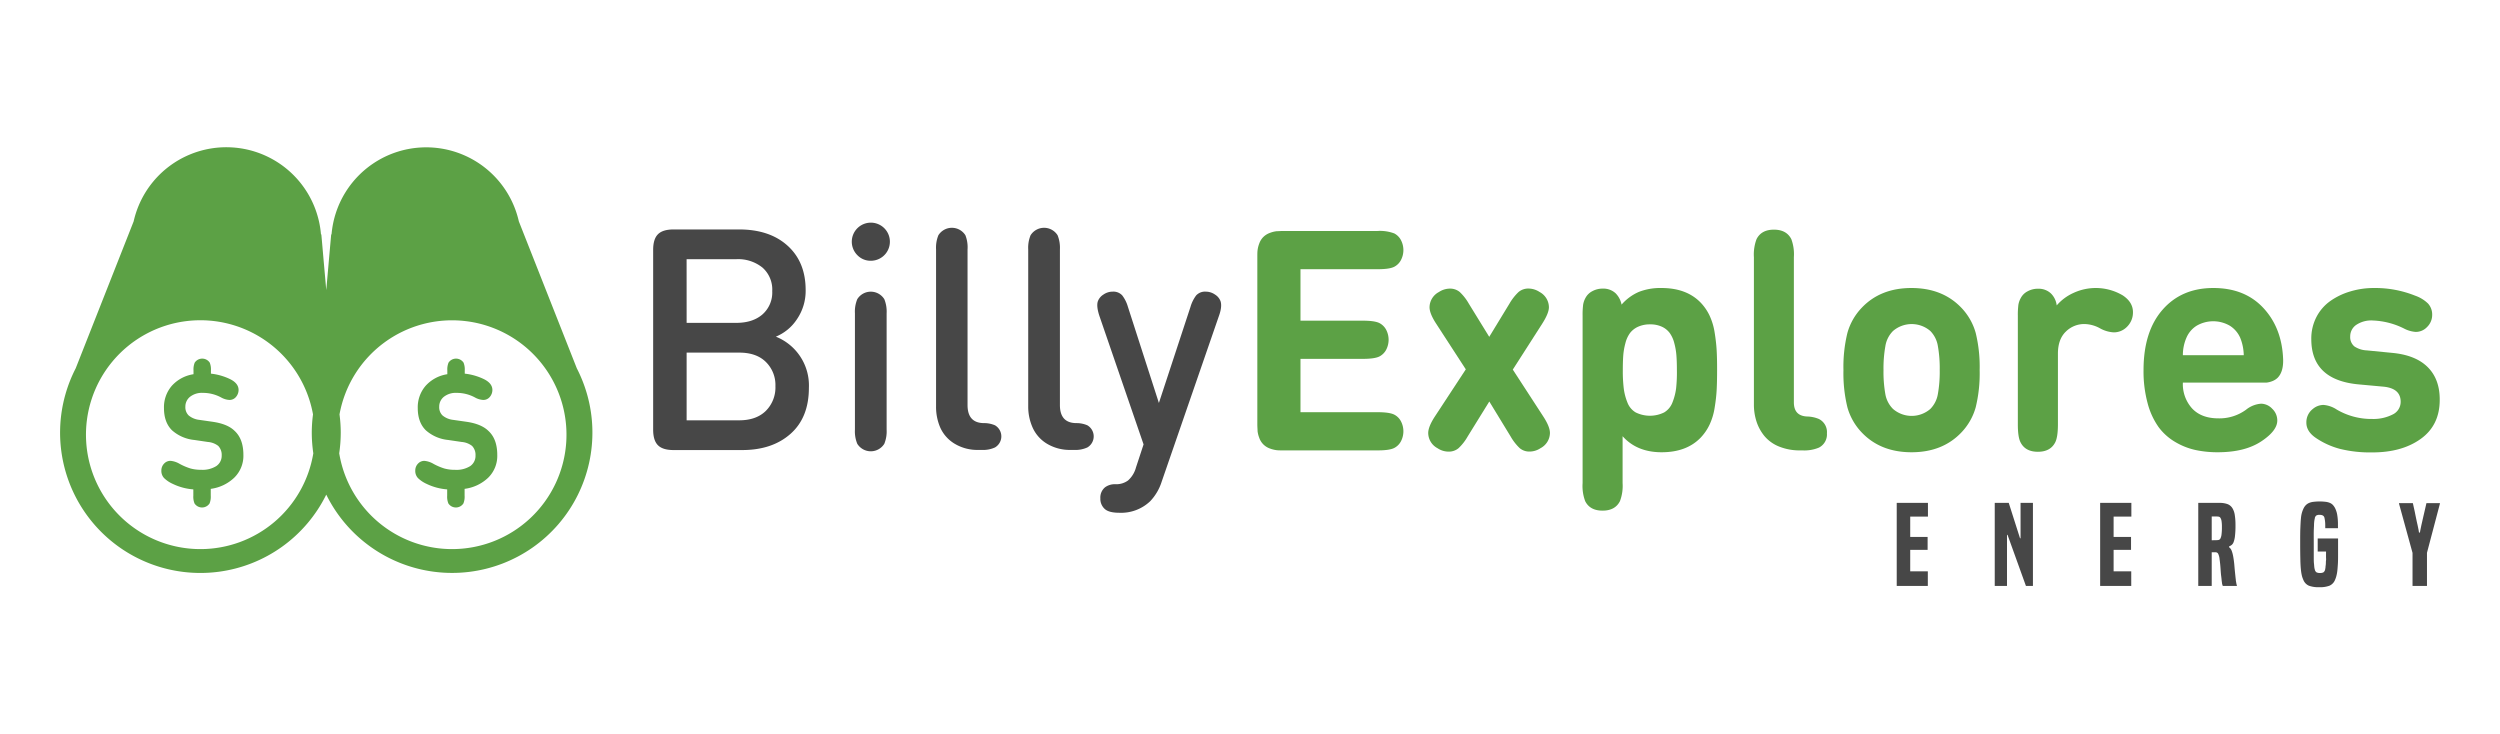 <svg id="Layer_1" data-name="Layer 1" xmlns="http://www.w3.org/2000/svg" viewBox="0 0 832 244.44">
  <defs>
    <style>
      .cls-1 {
        fill: #474747;
      }

      .cls-2 {
        fill: #5ca145;
      }
    </style>
  </defs>
  <g>
    <g>
      <g>
        <g>
          <path class="cls-1" d="M247.07,149.78H224.18c-2.41,0-4.14-.53-5.21-1.6s-1.6-2.8-1.6-5.2V83.17c0-2.41.53-4.14,1.6-5.21s2.8-1.6,5.21-1.6h21.76q10.2,0,16.18,5.42t6,14.69a16.73,16.73,0,0,1-2.92,9.8,15.37,15.37,0,0,1-7,5.77,17.48,17.48,0,0,1,11,17q0,9.9-6.08,15.31T247.07,149.78Zm-18.56-42.33H245c3.64,0,6.54-.92,8.71-2.78A9.7,9.7,0,0,0,257,96.88a9.74,9.74,0,0,0-3.25-7.83A12.92,12.92,0,0,0,245,86.26h-16.5Zm17.53,9.9H228.51v22.53H246q5.67,0,8.87-3.14a11,11,0,0,0,3.19-8.2,10.75,10.75,0,0,0-3.19-8.09C252.77,118.38,249.82,117.35,246,117.35Z"/>
          <path class="cls-1" d="M285.33,84.92a6.34,6.34,0,1,1,4.48,1.86A6.09,6.09,0,0,1,285.33,84.92ZM295.07,143a11,11,0,0,1-.77,4.69,5.3,5.3,0,0,1-9,0,10.82,10.82,0,0,1-.78-4.69V104.26a10.82,10.82,0,0,1,.78-4.69,5.3,5.3,0,0,1,9,0,11,11,0,0,1,.77,4.69Z"/>
          <path class="cls-1" d="M311.52,135.3V83a10.93,10.93,0,0,1,.77-4.7,5.31,5.31,0,0,1,9,0A10.93,10.93,0,0,1,322,83v51.81q0,5.88,5.31,6a9.18,9.18,0,0,1,3.82.73,4.27,4.27,0,0,1,0,7.37,9.44,9.44,0,0,1-4.43.82h-1a14.68,14.68,0,0,1-8-2.06,12,12,0,0,1-4.72-5.23A17.22,17.22,0,0,1,311.52,135.3Z"/>
          <path class="cls-1" d="M342.19,135.3V83a10.9,10.9,0,0,1,.78-4.7,5.31,5.31,0,0,1,9,0,11.08,11.08,0,0,1,.77,4.7v51.81q0,5.88,5.31,6a9.18,9.18,0,0,1,3.82.73,4.27,4.27,0,0,1,0,7.37,9.45,9.45,0,0,1-4.44.82h-1a14.74,14.74,0,0,1-8-2.06,12,12,0,0,1-4.71-5.23A17.07,17.07,0,0,1,342.19,135.3Z"/>
          <path class="cls-1" d="M405.61,105.29l-19,55a16.81,16.81,0,0,1-3.81,6.5,14,14,0,0,1-10.26,3.86c-2.31,0-3.92-.41-4.85-1.24a4.51,4.51,0,0,1-1.49-3.55,4.4,4.4,0,0,1,1.59-3.71,5.51,5.51,0,0,1,3.51-1,6.6,6.6,0,0,0,4.1-1.24,8.79,8.79,0,0,0,2.65-4.33l2.53-7.68-14.64-42.59q-1.14-3.36-.57-5.05a4.44,4.44,0,0,1,1.81-2.2,5.35,5.35,0,0,1,3.09-1,4,4,0,0,1,3.22,1.26,11.58,11.58,0,0,1,1.88,3.79l10.31,32,10.52-32a11.78,11.78,0,0,1,1.88-3.79,4,4,0,0,1,3.23-1.26,5.39,5.39,0,0,1,3.09,1,4.37,4.37,0,0,1,1.8,2.2C406.59,101.47,406.4,103.16,405.61,105.29Z"/>
        </g>
        <path class="cls-2" d="M70.78,140.37l-4.46-.64a6.67,6.67,0,0,1-3.53-1.47,3.78,3.78,0,0,1-1.1-2.91,4.18,4.18,0,0,1,1.53-3.28,6.39,6.39,0,0,1,4.33-1.32,12.69,12.69,0,0,1,6,1.5,6.34,6.34,0,0,0,2.78.85,2.77,2.77,0,0,0,2.21-1,3.62,3.62,0,0,0,.86-2.3q0-2.3-3-3.71a19.45,19.45,0,0,0-6.2-1.74v-1.07a6,6,0,0,0-.4-2.59,3,3,0,0,0-5,0,6,6,0,0,0-.4,2.59v1.26a12.12,12.12,0,0,0-7.23,3.87,10.88,10.88,0,0,0-2.6,7.38c0,3.2.9,5.69,2.72,7.45a13.07,13.07,0,0,0,7.38,3.18l4.54.67a6.38,6.38,0,0,1,3.42,1.31,4.27,4.27,0,0,1,1.15,3.18A4.12,4.12,0,0,1,72,155.1a8.58,8.58,0,0,1-5,1.25,13.33,13.33,0,0,1-3.6-.44,19.7,19.7,0,0,1-3.62-1.54,7.21,7.21,0,0,0-3-1,2.83,2.83,0,0,0-2.08.83,3.29,3.29,0,0,0-1,2.43,3.45,3.45,0,0,0,.91,2.47A9.93,9.93,0,0,0,57.42,161a19,19,0,0,0,6.92,1.87v2.09a5.9,5.9,0,0,0,.4,2.59,3,3,0,0,0,5,0,5.9,5.9,0,0,0,.4-2.59v-2.27A13.93,13.93,0,0,0,78,158.93a10.16,10.16,0,0,0,3-7.55q0-5.3-2.94-8C76.51,141.84,74.07,140.85,70.78,140.37Zm84.48,0-4.47-.64a6.63,6.63,0,0,1-3.52-1.47,3.78,3.78,0,0,1-1.1-2.91,4.18,4.18,0,0,1,1.53-3.28,6.38,6.38,0,0,1,4.32-1.32,12.7,12.7,0,0,1,6,1.5,6.34,6.34,0,0,0,2.78.85,2.77,2.77,0,0,0,2.21-1,3.62,3.62,0,0,0,.86-2.3q0-2.3-3-3.71a19.45,19.45,0,0,0-6.2-1.74v-1.07a6,6,0,0,0-.4-2.59,3,3,0,0,0-5,0,6,6,0,0,0-.4,2.59v1.26a12.12,12.12,0,0,0-7.23,3.87,10.88,10.88,0,0,0-2.61,7.38c0,3.2.91,5.69,2.73,7.45a13.07,13.07,0,0,0,7.37,3.18l4.55.67a6.38,6.38,0,0,1,3.42,1.31,4.27,4.27,0,0,1,1.15,3.18,4.12,4.12,0,0,1-1.75,3.53,8.58,8.58,0,0,1-5,1.25,13.28,13.28,0,0,1-3.6-.44,19.7,19.7,0,0,1-3.62-1.54,7.21,7.21,0,0,0-3-1,2.82,2.82,0,0,0-2.08.83,3.29,3.29,0,0,0-1,2.43,3.45,3.45,0,0,0,.91,2.47A9.93,9.93,0,0,0,141.9,161a19,19,0,0,0,6.92,1.87v2.09a5.9,5.9,0,0,0,.4,2.59,3,3,0,0,0,5,0,5.9,5.9,0,0,0,.4-2.59v-2.27a13.93,13.93,0,0,0,7.87-3.73,10.16,10.16,0,0,0,3-7.55q0-5.3-2.94-8Q160.2,141.09,155.26,140.37Zm40.14-9.07h0a47.18,47.18,0,0,0-3.44-8.73l-19.29-48.9A31.61,31.61,0,0,0,110.34,78l-.12,0-.75,8.43c-.29,3.37-.59,6.75-.89,10.12l-.9-10.12q-.36-4.22-.74-8.43l-.12,0a31.61,31.61,0,0,0-62.34-4.33L25.2,122.56a47.18,47.18,0,0,0-3.44,8.73h0a46.69,46.69,0,0,0,86.82,33.32A46.69,46.69,0,0,0,195.4,131.3ZM66.7,182.74a38.08,38.08,0,1,1,37.47-44.83,46.45,46.45,0,0,0-.41,6.05,47.45,47.45,0,0,0,.51,6.89A38.08,38.08,0,0,1,66.7,182.74Zm83.76,0a38.07,38.07,0,0,1-37.57-31.89,47.45,47.45,0,0,0,.51-6.89,46.45,46.45,0,0,0-.41-6.05,38.07,38.07,0,1,1,37.47,44.83Z"/>
      </g>
      <g>
        <path class="cls-2" d="M427.16,149.89c-1,0-1.73,0-2.31-.07a10.2,10.2,0,0,1-2.18-.54,5.9,5.9,0,0,1-2.23-1.39,5.8,5.8,0,0,1-1.38-2.23,9.12,9.12,0,0,1-.54-2.18c0-.58-.08-1.35-.08-2.31V85.59c0-1,0-1.73.08-2.31a9.12,9.12,0,0,1,.54-2.18,5.87,5.87,0,0,1,1.38-2.23,6,6,0,0,1,2.23-1.38,9.12,9.12,0,0,1,2.18-.54c.58,0,1.35-.08,2.31-.08h31.28a13.45,13.45,0,0,1,5.59.82,5.27,5.27,0,0,1,2.2,2.21,7.17,7.17,0,0,1,0,6.66,5.21,5.21,0,0,1-2.2,2.21q-1.59.83-5.59.82H432.8v17.13h20.72c2.66,0,4.53.27,5.59.82a5.3,5.3,0,0,1,2.2,2.2,7.19,7.19,0,0,1,0,6.67,5.3,5.3,0,0,1-2.2,2.2c-1.06.55-2.93.82-5.59.82H432.8v17.75h25.64q4,0,5.59.82a5.19,5.19,0,0,1,2.2,2.2,7.19,7.19,0,0,1,0,6.67,5.24,5.24,0,0,1-2.2,2.2q-1.59.83-5.59.82Z"/>
        <path class="cls-2" d="M475.31,144.1q0-2.1,2.25-5.54l10.26-15.64L478,107.79q-2.25-3.44-2.25-5.53a5.81,5.81,0,0,1,3.13-5.08,6.69,6.69,0,0,1,3.58-1.13,5,5,0,0,1,3.34,1.13,16.48,16.48,0,0,1,3,3.84l6.82,11.08L502.38,101a17.14,17.14,0,0,1,3-3.82,5,5,0,0,1,3.38-1.15,6.72,6.72,0,0,1,3.59,1.13,5.83,5.83,0,0,1,3.13,5.08q0,2-2.26,5.53L503.46,123l10.1,15.54c1.5,2.29,2.26,4.14,2.26,5.54a5.81,5.81,0,0,1-3.13,5.07,6.64,6.64,0,0,1-3.59,1.13,4.94,4.94,0,0,1-3.33-1.13,16.74,16.74,0,0,1-3-3.84l-7.13-11.69-7.23,11.69a16.48,16.48,0,0,1-3,3.84A5,5,0,0,1,482,150.3a6.6,6.6,0,0,1-3.58-1.13A5.79,5.79,0,0,1,475.31,144.1Z"/>
        <path class="cls-2" d="M526.69,160.76V105.13a27,27,0,0,1,.18-3.75,7,7,0,0,1,.79-2.25,5.29,5.29,0,0,1,2.28-2.23,7.12,7.12,0,0,1,3.46-.85,6,6,0,0,1,4.26,1.54,7.35,7.35,0,0,1,2,3.79,16,16,0,0,1,5.79-4.25,19.63,19.63,0,0,1,7.49-1.28q8.31,0,13,4.82a16.31,16.31,0,0,1,3,4.35,20.8,20.8,0,0,1,1.69,5.62q.51,3.15.67,5.87t.15,6.72q0,3.94-.15,6.64t-.67,5.84a20.69,20.69,0,0,1-1.69,5.62,16.52,16.52,0,0,1-3,4.36q-4.67,4.81-12.92,4.82T540,145.17v15.59a14.44,14.44,0,0,1-.87,6q-1.59,3.18-5.8,3.18t-5.79-3.18A14.44,14.44,0,0,1,526.69,160.76Zm31.38-37.53c0-1.92-.05-3.56-.16-4.93a22.23,22.23,0,0,0-.71-4.12,9.89,9.89,0,0,0-1.52-3.36,6.76,6.76,0,0,0-2.59-2.08,9,9,0,0,0-3.94-.79,9.41,9.41,0,0,0-4,.79,7,7,0,0,0-2.67,2.08,9.71,9.71,0,0,0-1.54,3.36,22.26,22.26,0,0,0-.72,4.12c-.1,1.37-.15,3-.15,4.93a48.17,48.17,0,0,0,.31,6,18.69,18.69,0,0,0,1.2,4.66,6.52,6.52,0,0,0,2.77,3.36,10.7,10.7,0,0,0,9.49,0,6.56,6.56,0,0,0,2.77-3.36,19.13,19.13,0,0,0,1.2-4.66A48.17,48.17,0,0,0,558.07,123.23Z"/>
        <path class="cls-2" d="M597,85.59v48.3c0,3,1.43,4.55,4.31,4.72a10.66,10.66,0,0,1,4,.82A4.86,4.86,0,0,1,608,144.2a4.92,4.92,0,0,1-2.67,4.77,12.53,12.53,0,0,1-5.48.92h-.72a18.14,18.14,0,0,1-7.05-1.28,12.35,12.35,0,0,1-4.85-3.46,14.84,14.84,0,0,1-2.66-4.85,18.18,18.18,0,0,1-.87-5.69v-49a14.48,14.48,0,0,1,.87-6q1.59-3.18,5.79-3.18c2.8,0,4.74,1.06,5.8,3.18A14.48,14.48,0,0,1,597,85.59Z"/>
        <path class="cls-2" d="M657.52,110.82a47.65,47.65,0,0,1,1.31,12.36,47.62,47.62,0,0,1-1.31,12.35,19.8,19.8,0,0,1-4.79,8.41q-6.26,6.57-16.57,6.57t-16.56-6.57a19.8,19.8,0,0,1-4.79-8.41,47.62,47.62,0,0,1-1.31-12.35,47.65,47.65,0,0,1,1.31-12.36,19.8,19.8,0,0,1,4.79-8.41q6.25-6.57,16.56-6.56t16.57,6.56A19.8,19.8,0,0,1,657.52,110.82Zm-30.07,4.38a42.3,42.3,0,0,0-.62,8,42.26,42.26,0,0,0,.62,8A9.15,9.15,0,0,0,630,136.1a9.49,9.49,0,0,0,12.41,0,9.21,9.21,0,0,0,2.51-4.95,42.26,42.26,0,0,0,.62-8,42.3,42.3,0,0,0-.62-8,9.21,9.21,0,0,0-2.51-5,9.52,9.52,0,0,0-12.41,0A9.15,9.15,0,0,0,627.45,115.2Z"/>
        <path class="cls-2" d="M684.47,101.64A16.12,16.12,0,0,1,690,97.51a17.64,17.64,0,0,1,16.46.8q3.39,2.25,3.39,5.59a6.66,6.66,0,0,1-2,4.87,6.08,6.08,0,0,1-4.46,1.84,10.61,10.61,0,0,1-4.57-1.38,11.06,11.06,0,0,0-5.07-1.39,8.68,8.68,0,0,0-6.26,2.54q-2.61,2.53-2.61,7.31v23.48q0,4.22-.88,6-1.59,3.18-5.79,3.18c-2.8,0-4.74-1.06-5.79-3.18q-.89-1.74-.88-6v-36a27,27,0,0,1,.18-3.75,7,7,0,0,1,.8-2.25,5.29,5.29,0,0,1,2.28-2.23,7.09,7.09,0,0,1,3.46-.85,6,6,0,0,1,4.26,1.54A6.68,6.68,0,0,1,684.47,101.64Z"/>
        <path class="cls-2" d="M752.15,127.33H726.46a12.06,12.06,0,0,0,3.08,8.61q3.08,3.28,8.72,3.29a15,15,0,0,0,9.23-2.88,9,9,0,0,1,5-2,5.16,5.16,0,0,1,3.69,1.67,5.33,5.33,0,0,1,1.7,3.92q0,3.39-5.23,6.88-5.49,3.69-14.57,3.69a34.83,34.83,0,0,1-7.43-.75,22.71,22.71,0,0,1-6.72-2.66,18.5,18.5,0,0,1-5.54-4.95,24.5,24.5,0,0,1-3.64-7.87,40.6,40.6,0,0,1-1.38-11.1q0-12.87,6.33-20.1t16.9-7.23q10.5,0,16.69,6.69t6.54,17.15q.09,4.05-1.8,6a5.28,5.28,0,0,1-1.87,1.18,7.29,7.29,0,0,1-1.87.46C753.74,127.31,753,127.33,752.15,127.33Zm-5.43-9.13a16.1,16.1,0,0,0-1.18-5.79,9,9,0,0,0-3.44-4,11,11,0,0,0-11.07,0,8.75,8.75,0,0,0-3.39,4,14.45,14.45,0,0,0-1.18,5.79Z"/>
        <path class="cls-2" d="M790,95.85a35.77,35.77,0,0,1,13.79,2.56,11.62,11.62,0,0,1,4.26,2.61,5.43,5.43,0,0,1,1.38,3.75,5.61,5.61,0,0,1-1.74,4.1,5.13,5.13,0,0,1-3.75,1.59,9.84,9.84,0,0,1-3.89-1.13,25.25,25.25,0,0,0-10.36-2.67,9,9,0,0,0-5.62,1.52,4.62,4.62,0,0,0-1.92,3.77,4,4,0,0,0,1.38,3.33,8,8,0,0,0,4.16,1.33l8.36.82q7.85.72,11.89,4.75t4,10.89q0,8.46-6.33,13t-16.28,4.49a41.44,41.44,0,0,1-10.54-1.16,26.16,26.16,0,0,1-8-3.61q-3.23-2.16-3.23-5.13a5.59,5.59,0,0,1,2.15-4.56,5.53,5.53,0,0,1,3.54-1.34,9.25,9.25,0,0,1,4.41,1.54,22.76,22.76,0,0,0,11.85,3.13,14.08,14.08,0,0,0,6.71-1.46,4.64,4.64,0,0,0,2.72-4.28q0-4.41-5.64-5l-8.41-.77q-15.69-1.48-15.69-15.07a15.59,15.59,0,0,1,1.69-7.31,14.91,14.91,0,0,1,4.59-5.33A22.57,22.57,0,0,1,782.15,97,26.79,26.79,0,0,1,790,95.85Z"/>
      </g>
    </g>
    <g>
      <path class="cls-1" d="M631.23,195V167.36h10.39v4.56h-5.9v6.78h5.79V183h-5.79v7.14h5.86V195Z"/>
      <path class="cls-1" d="M674.23,195l-6.12-17h-.18v17h-4.08V167.36h4.66l3.75,11.77h.18V167.36h4.12V195Z"/>
      <path class="cls-1" d="M698.93,195V167.36h10.39v4.56h-5.91v6.78h5.8V183h-5.8v7.14h5.87V195Z"/>
      <path class="cls-1" d="M739.74,195l-.15-.44a4,4,0,0,1-.12-.57c0-.23-.08-.54-.11-.92s-.09-.89-.17-1.5-.14-1.52-.2-2.44-.16-1.92-.31-3a5.1,5.1,0,0,0-.51-1.91,1,1,0,0,0-.91-.42h-1.2V195h-4.48V167.36h7.1a7.46,7.46,0,0,1,2.61.4,3.31,3.31,0,0,1,1.62,1.3,6,6,0,0,1,.82,2.31,21,21,0,0,1,.24,3.43,30,30,0,0,1-.17,3.59,8.12,8.12,0,0,1-.45,2,2.24,2.24,0,0,1-.69,1,8.77,8.77,0,0,1-.84.49v.22a2.64,2.64,0,0,1,.84,1.09,10.19,10.19,0,0,1,.51,1.79q.29,1.56.42,3.09c.08,1,.19,2.21.34,3.57q.08.81.15,1.32c0,.34.09.62.12.85s.08.43.11.58.08.32.13.46V195Zm-2.15-15.23a3.67,3.67,0,0,0,.78-.08.92.92,0,0,0,.59-.49,4,4,0,0,0,.36-1.31,18.14,18.14,0,0,0,.13-2.53,11.44,11.44,0,0,0-.13-2,2.72,2.72,0,0,0-.35-1,.87.87,0,0,0-.52-.4,3.39,3.39,0,0,0-.64-.07h-1.75v7.91Z"/>
      <path class="cls-1" d="M771.33,183.54v-4.33h6.78c0,.46,0,1.11,0,1.95s0,1.84,0,3c0,1.46,0,2.68-.07,3.66s-.12,1.81-.22,2.48a11,11,0,0,1-.35,1.66,8.36,8.36,0,0,1-.45,1.2,3.5,3.5,0,0,1-1.79,1.77,9,9,0,0,1-3.39.49,9.17,9.17,0,0,1-3.42-.49,3.5,3.5,0,0,1-1.79-1.77,10.73,10.73,0,0,1-.51-1.36,13.93,13.93,0,0,1-.36-2.06c-.1-.88-.17-2-.2-3.39s-.06-3.2-.06-5.43,0-3.88.06-5.21.1-2.42.2-3.26a9,9,0,0,1,.87-3.26,4.21,4.21,0,0,1,.77-1.1,3.52,3.52,0,0,1,1.06-.71A5.24,5.24,0,0,1,770,167a15.6,15.6,0,0,1,1.95-.11,16.4,16.4,0,0,1,2,.11,5.16,5.16,0,0,1,1.42.36,2.87,2.87,0,0,1,1,.68,4.81,4.81,0,0,1,.71,1,7.91,7.91,0,0,1,.75,2.32,18.41,18.41,0,0,1,.24,3.22v.64a4.18,4.18,0,0,1,0,.56h-4.23a2.12,2.12,0,0,0,0-.44v-.76a10.1,10.1,0,0,0-.09-1.28,9.14,9.14,0,0,0-.2-1.09c-.17-.58-.7-.87-1.6-.87a2,2,0,0,0-1.06.21,1.46,1.46,0,0,0-.51.81c0,.21-.1.47-.14.76a11.76,11.76,0,0,0-.13,1.35c0,.61-.07,1.41-.09,2.42s0,2.34,0,4,0,3.15,0,4.19,0,1.87.07,2.48.08,1.06.13,1.35a5.7,5.7,0,0,0,.18.76,1.35,1.35,0,0,0,.55.81,2.33,2.33,0,0,0,1.13.21,2.25,2.25,0,0,0,1.18-.23,1.54,1.54,0,0,0,.53-.86,8.09,8.09,0,0,0,.14-.84c0-.34.09-.7.11-1.09s0-.78.06-1.17,0-.75,0-1.09v-1.13a7.1,7.1,0,0,0,0-.73Z"/>
      <path class="cls-1" d="M802.89,195v-11l-4.49-16.36v-.19H803c.44,1.95.79,3.5,1,4.67s.46,2.09.6,2.77.25,1.18.31,1.51.11.6.13.82h.33c0-.22.07-.49.13-.82s.16-.83.31-1.51.35-1.61.63-2.77.64-2.72,1.08-4.67H812v.19l-4.3,16.32V195Z"/>
    </g>
  </g>
</svg>
